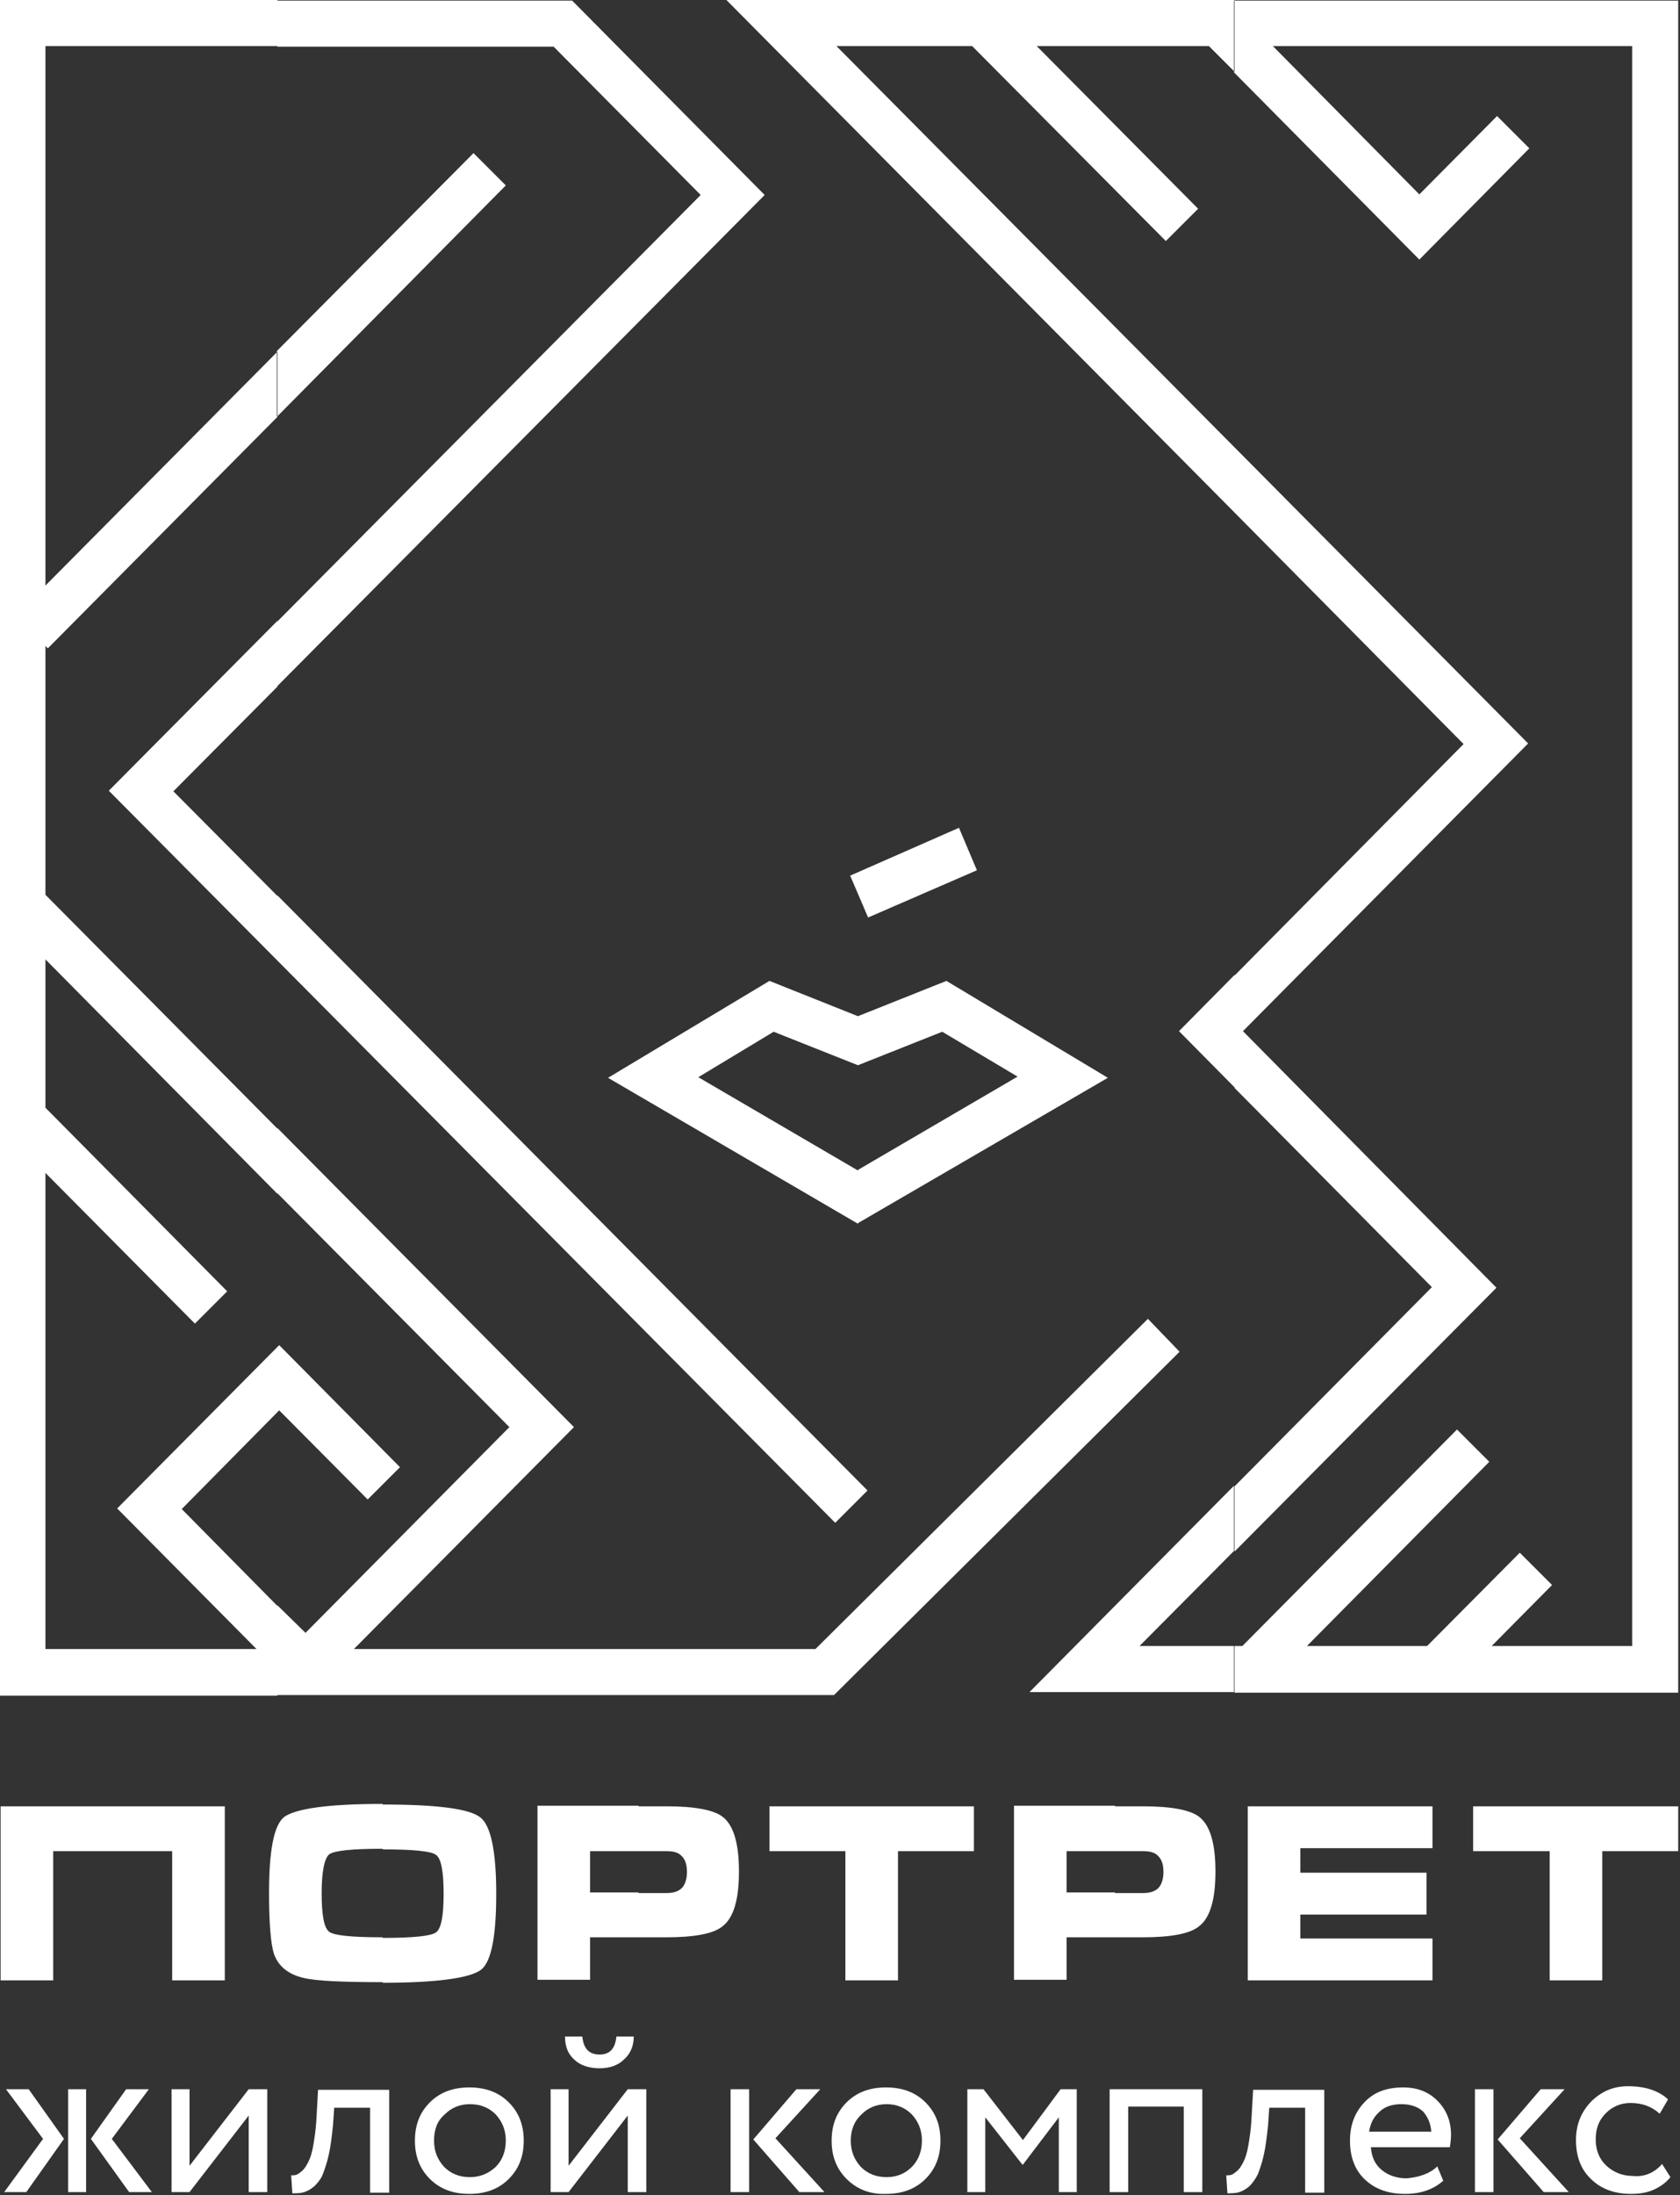<?xml version="1.0" encoding="UTF-8"?> <svg xmlns="http://www.w3.org/2000/svg" width="281" height="367" viewBox="0 0 281 367" fill="none"><rect x="0" y="0" width="281" height="367" fill="#333333" stroke="none"/><path fill-rule="evenodd" clip-rule="evenodd" d="M206.5 275.2H207.8L243.7 239L249.1 244.4L218.6 275.2H238.7L254.2 259.6L259.6 265L249.5 275.2H273V7.7H212.9L237.4 32.5L250.4 19.4L255.8 24.8L237.4 43.4L206.4 12.1V0.1H280.7V283H206.5V275.2ZM206.5 74.8V85.7L244.8 124.4L206.5 163.1V181.9L239.5 215.2L206.5 248.5V259.4L250.3 215.3L207.9 172.4L255.6 124.3L206.5 74.8ZM190.6 275.2H206.4V282.9H172.2L206.4 248.4V259.3L190.6 275.2ZM206.5 12L202.2 7.7H173.4L200.4 34.9L195 40.3L162.6 7.7H139.9L206.5 74.8V85.7L121.5 0H206.5V12ZM206.5 163V181.8L197.2 172.4L206.5 163Z" fill="white"></path><path fill-rule="evenodd" clip-rule="evenodd" d="M46.4 225.2L46.7 224.9L66.9 245.3L61.5 250.7L46.7 235.8L46.4 236.1V225.2ZM46.4 268.4V283.4H139.5L197.3 226L192 220.5L136.4 275.7H59.2L96 238.6L46.4 188.6V199.5L85.2 238.6L51.1 273L46.4 268.4ZM46.4 160.6L139.7 254.6L145.1 249.2L46.4 149.7V160.6ZM46.4 114.7V103.9L117.2 32.6L92.6 7.8H46.4V0.1H95.7L127.9 32.6L46.4 114.7ZM46.4 69.6L84.6 31L79.2 25.6L46.3 58.7V69.6H46.4ZM7.6 185.2L38 215.9L32.6 221.3L7.6 196.1V275.7H42.9L19.6 252.2L46.4 225.2V236.1L30.4 252.3L46.4 268.5V283.5H0V0H46.4V7.7H7.6V97.9L46.4 58.8V69.7L8 108.4L7.6 108V149.6L46.4 188.7V199.6L7.6 160.4V185.2ZM46.4 103.8L18.2 132.2L46.4 160.6V149.8L29 132.3L46.4 114.8V103.8Z" fill="white"></path><path fill-rule="evenodd" clip-rule="evenodd" d="M157.6 172.5L143.5 178.1V169.9L158.3 164L185.3 180.2L143.5 204.5V195.6L170.2 180L157.6 172.5ZM143.5 178.1L129.4 172.5L116.8 180.1L143.5 195.7V204.6L101.7 180.2L128.7 164L143.5 169.9V178.1Z" fill="white"></path><path fill-rule="evenodd" clip-rule="evenodd" d="M142.2 146.4L160.4 138.4L163.4 145.5L145.2 153.4L142.2 146.4Z" fill="white"></path><path fill-rule="evenodd" clip-rule="evenodd" d="M186.5 324.001V316.501H191.2C192.2 316.501 193 316.301 193.6 315.801C194.2 315.301 194.6 314.301 194.6 313.001C194.6 311.701 194.3 310.801 193.6 310.201C193.1 309.701 192.3 309.501 191.2 309.501H186.5V302.001H191.2C195.9 302.001 199 302.601 200.5 303.701C202.4 305.101 203.3 308.201 203.3 312.901C203.3 317.601 202.4 320.701 200.5 322.101C199 323.301 195.9 323.901 191.1 323.901H186.5V324.001ZM208.7 331.101V302.001H239.6V309.001H217.5V313.101H238.6V320.101H217.5V324.101H239.6V331.101H208.7ZM246.4 309.501V302.001H280.7V309.501H268V331.101H259.2V309.501H246.4ZM186.5 302.001V309.501H178.4V316.401H186.5V323.901H178.4V331.001H169.6V301.901H186.5V302.001ZM106.8 324.001V316.501H111.5C112.5 316.501 113.3 316.301 113.9 315.801C114.5 315.301 114.9 314.301 114.9 313.001C114.9 311.701 114.6 310.801 113.9 310.201C113.4 309.701 112.6 309.501 111.5 309.501H106.8V302.001H111.5C116.2 302.001 119.3 302.601 120.8 303.701C122.7 305.101 123.6 308.201 123.6 312.901C123.6 317.601 122.7 320.701 120.8 322.101C119.3 323.301 116.2 323.901 111.4 323.901H106.8V324.001ZM128.7 309.501V302.001H162.9V309.501H150.2V331.101H141.4V309.501H128.7ZM106.8 302.001V309.501H98.7V316.401H106.8V323.901H98.7V331.001H89.9V301.901H106.8V302.001ZM64 331.501V324.001C69.1 324.001 72 323.701 72.9 323.101C73.8 322.501 74.2 320.301 74.2 316.601C74.2 312.901 73.8 310.701 72.9 310.101C72.1 309.501 69.1 309.201 64 309.201V301.701C73.1 301.701 78.6 302.401 80.4 303.901C82.1 305.301 83 309.501 83 316.601C83 323.701 82.2 327.901 80.5 329.301C78.7 330.701 73.2 331.501 64 331.501ZM0 302.001H37.6V331.101H28.8V309.501H8.9V331.101H0.1V302.001H0ZM64 301.601V309.101C58.9 309.101 56 309.401 55.1 310.001C54.3 310.601 53.8 312.801 53.8 316.501C53.8 320.201 54.2 322.401 55.1 323.001C55.9 323.601 58.9 323.901 64 323.901V331.401C57.3 331.401 52.9 331.201 50.8 330.701C48.2 330.101 46.5 328.701 45.8 326.601C45.3 325.001 45 321.601 45 316.501C45 309.401 45.8 305.201 47.5 303.801C49.4 302.401 54.8 301.601 64 301.601Z" fill="white"></path><path d="M7.2 357.601L1 349.301H4.8L10.7 357.601L4.4 366.501H0.7L7.2 357.601ZM11.4 349.301H14.4V366.501H11.4V349.301ZM24.9 349.301L18.7 357.601L25.4 366.501H21.6L15.2 357.601L21.1 349.301H24.9Z" fill="white"></path><path d="M31.7 366.501H28.7V349.301H31.7V362.101L41.6 349.301H44.7V366.501H41.6V353.701L31.7 366.501Z" fill="white"></path><path d="M61.9 366.5V352.4H55.9L55.7 355.3C55.5 357.2 55.3 358.9 55 360.2C54.7 361.6 54.3 362.7 54 363.5C53.7 364.3 53.1 365 52.6 365.5C52 366 51.5 366.3 50.9 366.5C50.3 366.7 49.6 366.7 48.9 366.7L48.7 363.7C49 363.7 49.3 363.7 49.6 363.6C49.9 363.5 50.2 363.2 50.6 362.9C51 362.5 51.3 362 51.6 361.4C51.9 360.8 52.2 359.9 52.4 358.7C52.6 357.5 52.8 356.2 52.9 354.7L53.2 349.4H65.1V366.6H61.9V366.5Z" fill="white"></path><path d="M71.9 364.3C70.2 362.6 69.4 360.5 69.4 357.9C69.4 355.3 70.2 353.2 71.9 351.5C73.6 349.8 75.8 349 78.5 349C81.2 349 83.4 349.8 85.1 351.5C86.8 353.2 87.6 355.3 87.6 357.9C87.6 360.5 86.8 362.6 85.1 364.3C83.4 366 81.2 366.8 78.5 366.8C75.8 366.8 73.6 366 71.9 364.3ZM72.6 357.9C72.6 359.7 73.2 361.1 74.3 362.3C75.4 363.4 76.8 364 78.6 364C80.3 364 81.7 363.4 82.9 362.3C84 361.2 84.6 359.7 84.6 357.9C84.6 356.1 84 354.7 82.9 353.5C81.8 352.4 80.4 351.8 78.6 351.8C76.9 351.8 75.5 352.4 74.4 353.5C73.1 354.6 72.6 356.1 72.6 357.9Z" fill="white"></path><path d="M95.101 366.5H92.101V349.3H95.101V362.1L105.001 349.3H108.101V366.5H105.001V353.7L95.101 366.5ZM94.501 340.5H97.401C97.601 342.5 98.501 343.5 100.301 343.5C102.001 343.5 102.901 342.5 103.101 340.5H106.001C106.001 342 105.501 343.3 104.401 344.3C103.401 345.3 102.001 345.8 100.301 345.8C98.501 345.8 97.001 345.3 96.001 344.3C95.001 343.4 94.501 342.1 94.501 340.5Z" fill="white"></path><path d="M122.2 349.301H125.3V366.501H122.2V349.301ZM137.2 349.301L129.7 357.501L137.9 366.501H133.7L126 357.701L133.2 349.301H137.2Z" fill="white"></path><path d="M141.601 364.3C139.901 362.6 139.101 360.5 139.101 357.9C139.101 355.3 139.901 353.2 141.601 351.5C143.301 349.8 145.501 349 148.201 349C150.901 349 153.101 349.8 154.801 351.5C156.501 353.2 157.301 355.3 157.301 357.9C157.301 360.5 156.501 362.6 154.801 364.3C153.101 366 150.901 366.8 148.201 366.8C145.501 366.9 143.301 366 141.601 364.3ZM142.301 357.9C142.301 359.7 142.901 361.1 144.001 362.3C145.101 363.4 146.501 364 148.301 364C150.001 364 151.401 363.4 152.501 362.3C153.601 361.2 154.201 359.7 154.201 357.9C154.201 356.1 153.601 354.7 152.501 353.5C151.401 352.4 150.001 351.8 148.301 351.8C146.601 351.8 145.201 352.4 144.101 353.5C142.901 354.6 142.301 356.1 142.301 357.9Z" fill="white"></path><path d="M161.8 366.501V349.301H164.5L171.1 357.801L177.4 349.301H180.1V366.501H177.1V354.001L171.1 361.901H171L164.8 354.001V366.501H161.8Z" fill="white"></path><path d="M198.001 366.501V352.201H188.701V366.501H185.601V349.301H201.101V366.501H198.001Z" fill="white"></path><path d="M218.301 366.5V352.4H212.301L212.101 355.3C211.901 357.2 211.701 358.9 211.401 360.2C211.101 361.6 210.701 362.7 210.401 363.5C210.001 364.3 209.501 365 209.001 365.5C208.401 366 207.901 366.3 207.301 366.5C206.701 366.7 206.001 366.7 205.301 366.7L205.101 363.7C205.401 363.7 205.701 363.7 206.001 363.6C206.301 363.5 206.601 363.2 207.001 362.9C207.401 362.5 207.701 362 208.001 361.4C208.301 360.8 208.601 359.9 208.801 358.7C209.001 357.5 209.201 356.2 209.301 354.7L209.601 349.4H221.501V366.6H218.301V366.5Z" fill="white"></path><path d="M240.4 362.2L241.4 364.6C239.7 366.1 237.6 366.8 235 366.8C232.2 366.8 230 366 228.3 364.4C226.6 362.8 225.8 360.6 225.8 357.9C225.8 355.3 226.6 353.2 228.2 351.5C229.8 349.8 231.9 349 234.7 349C237 349 238.9 349.7 240.4 351.2C241.9 352.7 242.7 354.6 242.7 356.9C242.7 357.7 242.6 358.4 242.5 359H229.3C229.4 360.6 230 361.9 231.1 362.8C232.2 363.7 233.6 364.2 235.3 364.2C237.4 364 239.2 363.4 240.4 362.2ZM234.4 351.8C232.9 351.8 231.6 352.2 230.7 353.1C229.7 354 229.2 355.1 229 356.4H239.4C239.3 355 238.8 353.9 238 353C237.1 352.2 235.9 351.8 234.4 351.8Z" fill="white"></path><path d="M246.7 349.301H249.8V366.501H246.7V349.301ZM261.7 349.301L254.2 357.501L262.4 366.501H258.2L250.5 357.701L257.7 349.301H261.7Z" fill="white"></path><path d="M278.001 361.801L279.401 364.001C278.701 364.901 277.701 365.601 276.601 366.101C275.501 366.601 274.201 366.801 272.801 366.801C270.101 366.801 267.801 366.001 266.101 364.301C264.401 362.701 263.601 360.501 263.601 357.801C263.601 355.301 264.401 353.201 266.101 351.401C267.801 349.701 269.801 348.801 272.301 348.801C275.301 348.801 277.501 349.601 279.001 351.001L277.601 353.401C276.301 352.201 274.701 351.601 272.701 351.601C271.101 351.601 269.701 352.201 268.601 353.301C267.401 354.501 266.901 355.901 266.901 357.701C266.901 359.501 267.501 361.001 268.701 362.101C269.901 363.201 271.401 363.801 273.101 363.801C275.001 364.001 276.701 363.301 278.001 361.801Z" fill="white"></path></svg> 